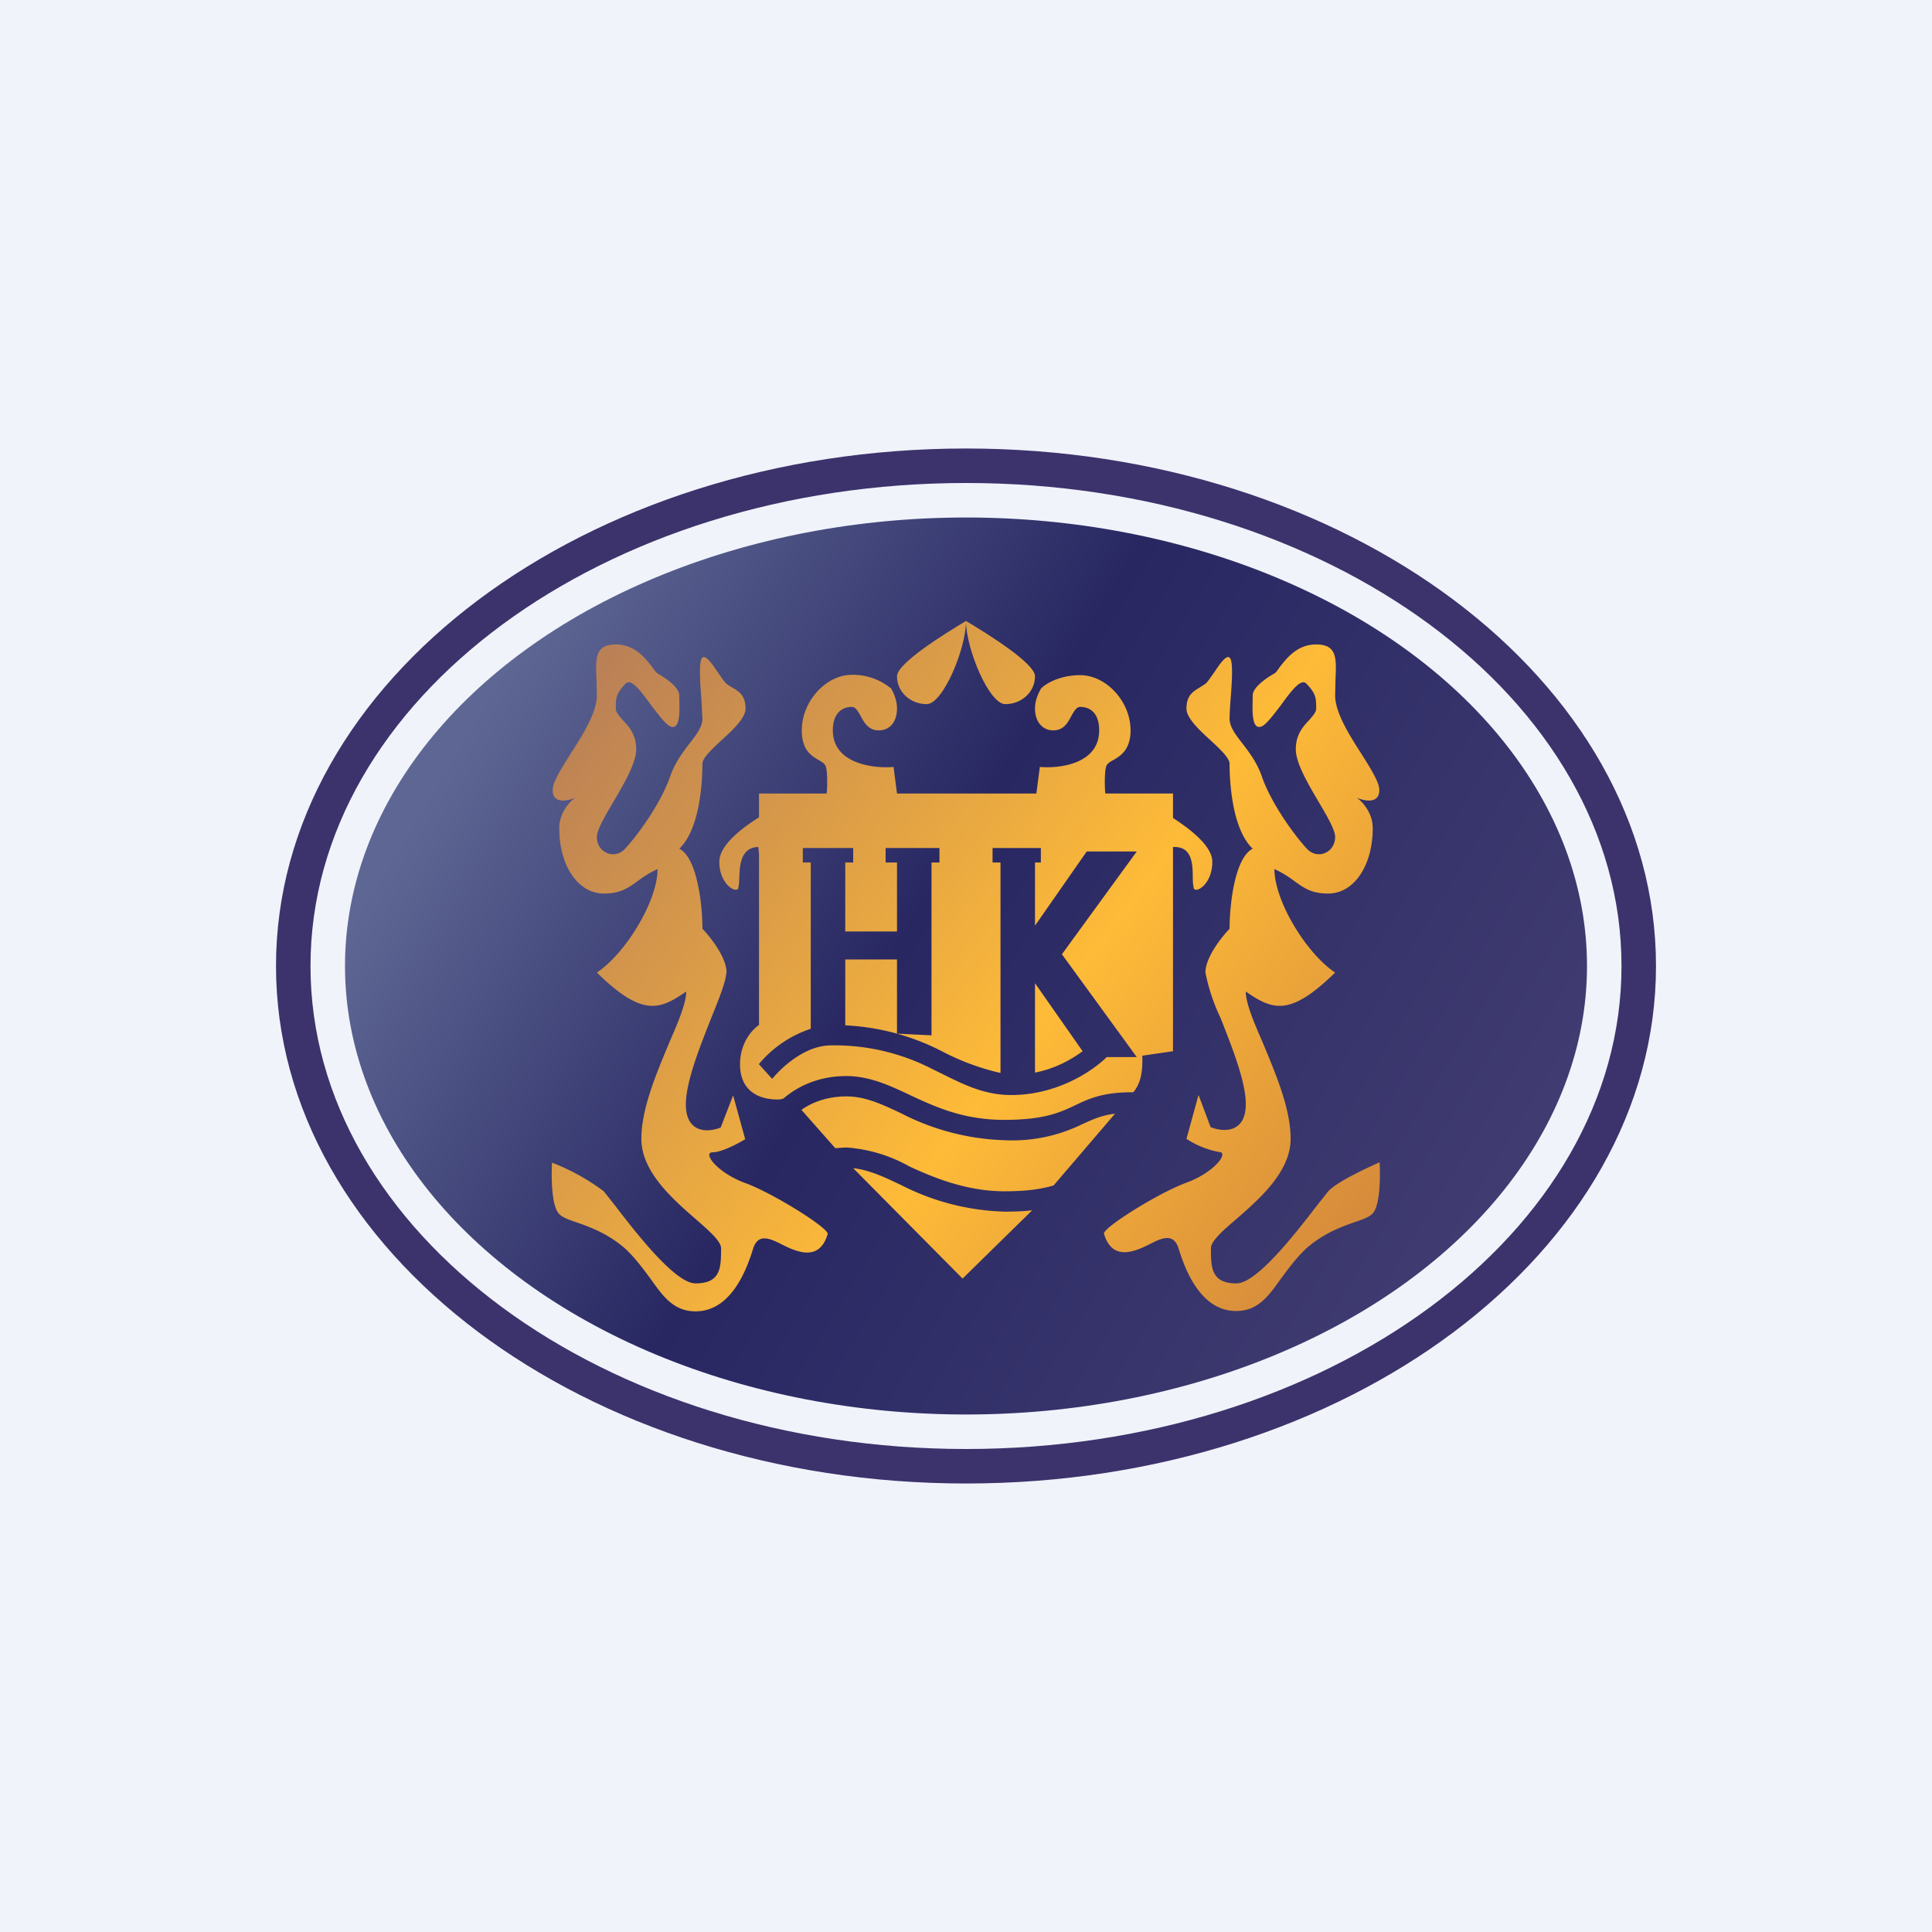 <svg width="56" height="56" viewBox="0 0 56 56" xmlns="http://www.w3.org/2000/svg"><path fill="#F0F3FA" d="M0 0h56v56H0z"/><ellipse cx="28" cy="28" rx="18" ry="13" fill="url(#a)"/><path fill-rule="evenodd" d="M28 43c11.05 0 20-6.72 20-15 0-8.28-8.95-15-20-15S8 19.72 8 28c0 8.28 8.95 15 20 15Zm0-1c10.5 0 19-6.27 19-14s-8.5-14-19-14S9 20.27 9 28s8.5 14 19 14Z" fill="#3C336C"/><path d="M28 18c-.64.38-2 1.23-2 1.6 0 .47.4.81.86.81.47 0 1.14-1.6 1.14-2.41Z" fill="url(#b)"/><path d="M28 18c.64.38 2 1.23 2 1.6 0 .47-.4.81-.86.81-.47 0-1.14-1.6-1.14-2.41Z" fill="url(#c)"/><path d="M21.06 28.19c0-.44-.47-1.03-.7-1.27 0-.66-.14-2.05-.67-2.32.63-.6.67-2.08.67-2.46 0-.17.27-.42.56-.69.33-.3.69-.64.69-.91 0-.39-.2-.5-.38-.61a1.11 1.11 0 0 1-.17-.11c-.07-.06-.16-.2-.26-.34-.16-.24-.34-.5-.44-.42-.11.09-.07.68-.03 1.2l.03.57c0 .24-.17.46-.38.73-.2.26-.43.57-.56.96-.28.8-.98 1.74-1.3 2.08-.3.33-.82.12-.82-.34 0-.2.23-.6.48-1.02.31-.53.66-1.12.66-1.52 0-.44-.22-.67-.39-.85-.1-.12-.2-.22-.2-.33 0-.3 0-.43.28-.72.16-.18.46.23.75.63.2.26.4.53.54.6.3.14.28-.44.27-.77v-.12c0-.26-.47-.55-.63-.64a.75.75 0 0 1-.15-.18c-.2-.25-.5-.66-1.06-.66-.6 0-.59.39-.56 1.01l.01.47c0 .5-.42 1.16-.78 1.72-.27.43-.5.8-.5 1.02 0 .41.43.32.66.22-.16.1-.47.44-.47.88 0 1.1.55 1.9 1.29 1.9.46 0 .67-.14.94-.33.16-.12.34-.25.62-.38 0 .93-.93 2.45-1.76 3 1.3 1.27 1.8 1.1 2.59.55 0 .34-.23.88-.5 1.5-.36.87-.8 1.89-.8 2.77 0 .95.9 1.74 1.58 2.33.4.35.73.64.73.84 0 .55 0 1.02-.74 1.02-.59 0-1.72-1.46-2.32-2.24l-.34-.43A6.21 6.21 0 0 0 16 33.7c-.02.4-.02 1.24.2 1.48.1.11.3.18.54.26.36.13.86.3 1.38.75.3.28.53.6.74.88.36.51.67.94 1.3.94.97 0 1.44-1.06 1.67-1.82.15-.46.5-.29.87-.1.44.22 1.06.46 1.29-.32.05-.16-1.57-1.18-2.39-1.48-.82-.3-1.25-.89-.94-.89.25 0 .73-.25.94-.38l-.35-1.27-.36.93c-.33.14-1.01.2-1.01-.67 0-.65.4-1.65.73-2.49.24-.59.44-1.1.44-1.32Z" fill="url(#d)"/><path d="M34.94 28.19c0-.44.47-1.03.7-1.27 0-.66.14-2.05.67-2.32-.63-.6-.67-2.08-.67-2.46 0-.17-.27-.42-.56-.69-.33-.3-.69-.64-.69-.91 0-.39.2-.5.38-.61l.17-.11c.07-.06.16-.2.26-.34.16-.24.34-.5.44-.42.11.09.07.68.03 1.2a9.7 9.7 0 0 0-.03.57c0 .24.17.46.38.73.2.26.43.57.56.96.28.8.98 1.74 1.3 2.08.3.33.82.12.82-.34 0-.2-.23-.6-.48-1.02-.31-.53-.66-1.12-.66-1.52 0-.44.22-.67.39-.85.1-.12.2-.22.2-.33 0-.3 0-.43-.28-.72-.16-.18-.46.23-.75.63-.2.26-.4.53-.54.6-.3.14-.28-.44-.27-.77v-.12c0-.26.47-.55.63-.64.04-.02.09-.09.15-.18.2-.25.5-.66 1.06-.66.6 0 .59.39.56 1.01l-.01.47c0 .5.42 1.16.78 1.72.27.43.5.8.5 1.02 0 .41-.43.32-.66.22.16.1.47.44.47.88 0 1.1-.55 1.9-1.29 1.9-.46 0-.67-.14-.94-.33-.16-.12-.34-.25-.62-.38 0 .93.93 2.45 1.76 3-1.3 1.27-1.8 1.1-2.59.55 0 .34.23.88.5 1.5.36.87.8 1.89.8 2.77 0 .95-.9 1.74-1.58 2.33-.41.35-.73.64-.73.84 0 .55 0 1.02.74 1.02.59 0 1.72-1.46 2.32-2.24l.34-.43c.25-.27 1.1-.67 1.49-.84.02.4.02 1.24-.2 1.48-.1.11-.3.18-.54.26-.36.13-.86.3-1.38.75-.3.28-.53.6-.74.88-.36.51-.67.94-1.3.94-.97 0-1.44-1.06-1.67-1.82-.15-.46-.5-.29-.87-.1-.44.22-1.06.46-1.29-.32-.05-.16 1.57-1.18 2.39-1.48.82-.3 1.25-.89.94-.89a2.6 2.6 0 0 1-.94-.38l.35-1.27.35.93c.34.14 1.02.2 1.02-.67 0-.65-.4-1.65-.73-2.49a5.58 5.58 0 0 1-.44-1.32Z" fill="url(#e)"/><path d="m30 28.5 1.38 1.97c-.34.25-.78.5-1.38.62v-2.6Z" fill="url(#f)"/><path fill-rule="evenodd" d="M25.82 19.95a1.73 1.73 0 0 0-1.13-.39c-.75 0-1.45.77-1.45 1.61 0 .57.28.74.49.86.1.06.19.11.21.2.05.16.04.65.02.77H22v.69c-.36.23-1.15.76-1.15 1.29 0 .67.51.93.55.76l.02-.13c.03-.32-.05-1.04.56-1.06l.02.22v4.94c-.18.12-.55.5-.55 1.14 0 .8.58 1.02 1.09 1.02.06 0 .12-.01.17-.03.37-.32.98-.65 1.82-.65.76 0 1.41.35 2.08.66.68.31 1.44.61 2.5.61 1.17 0 1.62-.22 2.05-.42.41-.2.82-.38 1.64-.38h.05c.25-.3.27-.69.26-1.06l.89-.13v-5.92h.04c.63 0 .51.74.54 1.06l.02.13c.04.17.54-.09.54-.76 0-.5-.77-1.03-1.14-1.27V23h-1.96c-.02-.12-.03-.61.02-.77.02-.09.1-.14.21-.2.21-.12.5-.3.5-.86 0-.84-.71-1.6-1.46-1.6-.6 0-1 .25-1.13.38-.12.2-.18.4-.18.59 0 .36.2.63.53.63.3 0 .42-.22.52-.41.08-.14.15-.27.26-.27.28 0 .55.17.55.68 0 .98-1.16 1.11-1.72 1.06l-.1.77H26l-.1-.77c-.56.05-1.76-.08-1.76-1.06 0-.5.27-.68.55-.68.11 0 .18.13.26.27.1.19.23.41.52.41.34 0 .53-.27.53-.63 0-.19-.06-.4-.18-.6Zm-1.09 4.63h-1.46V25h.23v4.82a3.3 3.3 0 0 0-1.5 1.02v.01l.38.42c.05-.05.24-.29.55-.52.32-.24.72-.45 1.17-.45a6.2 6.2 0 0 1 2.95.7c.71.34 1.37.74 2.26.74 1.31 0 2.33-.67 2.77-1.1h.87l-2.17-2.98 2.17-2.98H31.5L30 26.83V25h.17v-.42h-1.4V25H29v6.1a7 7 0 0 1-1.72-.64 6.84 6.84 0 0 0-2.78-.74v-1.91H26v2.15l1 .05V25h.23v-.42h-1.56V25H26v2h-1.5v-2h.23v-.42Z" fill="url(#g)"/><path d="m24.21 33.28-.98-1.11c.28-.2.72-.39 1.3-.39.55 0 1.02.22 1.61.5a7 7 0 0 0 2.98.77 4.6 4.6 0 0 0 2.26-.47c.29-.13.54-.25.94-.3l-1.78 2.08c-.33.1-.76.17-1.42.17-.99 0-1.88-.31-2.76-.72a4.33 4.33 0 0 0-1.83-.55l-.32.02Z" fill="url(#h)"/><path d="M29.12 35.12c.3 0 .57-.01.8-.04l-2.02 1.98-3.17-3.2c.46.05.89.25 1.41.5a7 7 0 0 0 2.98.76Z" fill="url(#i)"/><defs><linearGradient id="a" x1="14.66" y1="19.27" x2="42.41" y2="36.07" gradientUnits="userSpaceOnUse"><stop stop-color="#5E6794"/><stop offset=".43" stop-color="#282762"/><stop offset="1" stop-color="#403C71"/></linearGradient><linearGradient id="b" x1="16.51" y1="19.35" x2="38.81" y2="36.27" gradientUnits="userSpaceOnUse"><stop stop-color="#B87E57"/><stop offset=".61" stop-color="#FEBB38"/></linearGradient><linearGradient id="c" x1="16.51" y1="19.35" x2="38.81" y2="36.27" gradientUnits="userSpaceOnUse"><stop stop-color="#B87E57"/><stop offset=".61" stop-color="#FEBB38"/></linearGradient><linearGradient id="d" x1="16.51" y1="19.35" x2="38.81" y2="36.27" gradientUnits="userSpaceOnUse"><stop stop-color="#B87E57"/><stop offset=".61" stop-color="#FEBB38"/></linearGradient><linearGradient id="e" x1="16.51" y1="19.35" x2="38.81" y2="36.27" gradientUnits="userSpaceOnUse"><stop stop-color="#B87E57"/><stop offset=".61" stop-color="#FEBB38"/><stop offset="1" stop-color="#D68B3B"/></linearGradient><linearGradient id="f" x1="16.51" y1="19.35" x2="38.81" y2="36.27" gradientUnits="userSpaceOnUse"><stop stop-color="#B87E57"/><stop offset=".61" stop-color="#FEBB38"/><stop offset="1" stop-color="#D68B3B"/></linearGradient><linearGradient id="g" x1="16.51" y1="19.35" x2="38.81" y2="36.27" gradientUnits="userSpaceOnUse"><stop stop-color="#B87E57"/><stop offset=".61" stop-color="#FEBB38"/><stop offset="1" stop-color="#D68B3B"/></linearGradient><linearGradient id="h" x1="16.51" y1="19.35" x2="38.81" y2="36.27" gradientUnits="userSpaceOnUse"><stop stop-color="#B87E57"/><stop offset=".61" stop-color="#FEBB38"/><stop offset="1" stop-color="#D68B3B"/></linearGradient><linearGradient id="i" x1="16.51" y1="19.35" x2="38.81" y2="36.27" gradientUnits="userSpaceOnUse"><stop stop-color="#B87E57"/><stop offset=".61" stop-color="#FEBB38"/><stop offset="1" stop-color="#D68B3B"/></linearGradient></defs></svg>